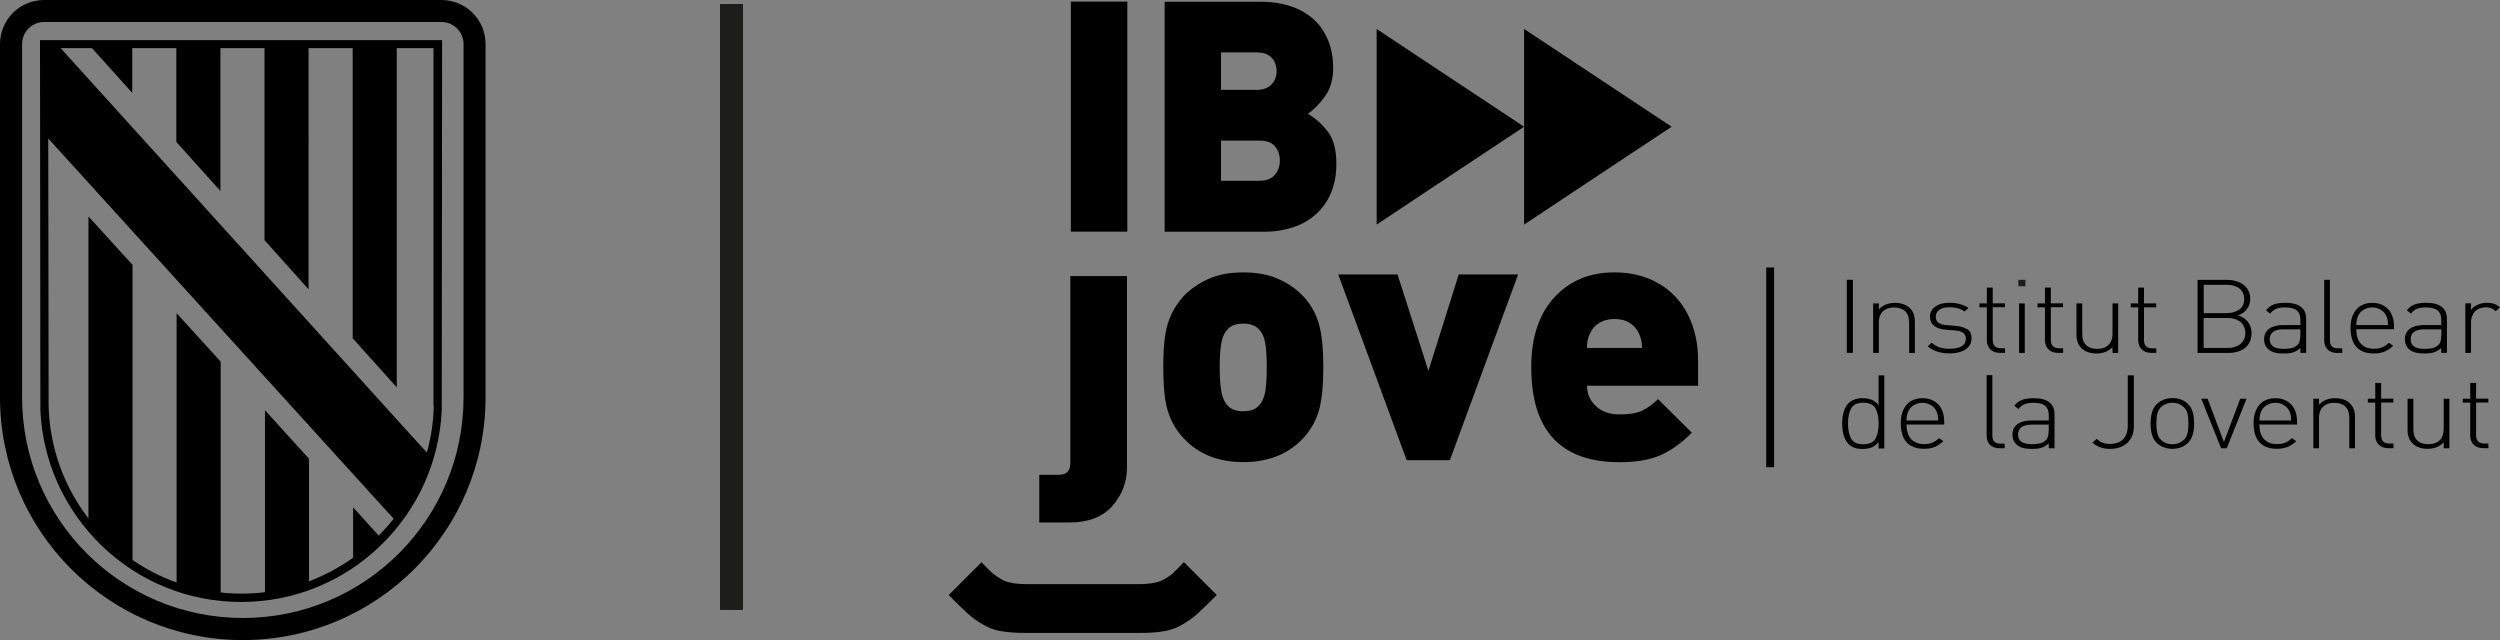 <?xml version="1.0" encoding="UTF-8"?><svg id="Capa_2" xmlns="http://www.w3.org/2000/svg" viewBox="0 0 276.18 70.71"><rect x="0" y="0" width="276.18" height="70.71" fill="#808080" stroke="none"/><defs><style>.cls-1{fill:none;}.cls-2{fill:#1d1d1b;}.cls-3{fill:#fff;}</style></defs><g id="Capa_1-2"><rect class="cls-2" x="79.54" y=".45" width="2.35" height="66.93"/><path d="M51.21,43.89c0,13.47-10.91,24.38-24.38,24.38S2.44,57.36,2.44,43.89V4.87c0-1.35,1.09-2.44,2.44-2.44h43.89c1.34,0,2.44,1.09,2.44,2.44v39.02h0ZM48.77,0H4.87C2.18,0,0,2.18,0,4.87v39.02c0,14.81,12.01,26.82,26.82,26.82s26.82-12.01,26.82-26.82V4.87c0-2.7-2.18-4.87-4.87-4.87"/><path d="M47.92,44.86c-.04,1.76-.3,3.47-.76,5.13l-2.02-2.21L6.7,5.32h3.46l4.45,4.94v-4.94h4.87v10.36l4.87,5.42V5.32h4.87v21.21l4.87,5.43V5.32h4.87v32.05l4.87,5.42V5.32h4.06v39.54ZM5.32,15.29c4.27,4.7,37.57,41.36,37.57,41.36l.6.65c-.51.65-1.06,1.27-1.65,1.87l-2.83-3.12v5.56c-1.51,1.08-3.15,1.95-4.87,2.61v-13.54l-4.87-5.36v20.1c-.86.11-1.74.16-2.63.16-.76,0-1.51-.04-2.26-.13v-25.5l-4.87-5.35v29.75c-1.72-.61-3.36-1.45-4.87-2.49V29.26l-4.87-5.35v33.36c-2.73-3.55-4.27-7.85-4.4-12.39l-.04-29.59ZM48.85,4.43H4.42l.04,40.9c.26,5.64,2.63,10.9,6.68,14.86,4.17,4.07,9.67,6.31,15.49,6.31s11.33-2.24,15.49-6.31c4.05-3.95,6.41-9.21,6.68-14.86l.04-40.9Z"/><polygon class="cls-3" points="33.89 46.95 33.95 46.91 33.89 46.84 33.89 46.95"/><rect class="cls-2" x="79.73" y=".45" width="2.35" height="66.93"/><path class="cls-1" d="M139.11,15.53h-4.22v4.44h4.22c.79,0,1.37-.22,1.73-.66.37-.44.55-.97.55-1.58s-.18-1.13-.54-1.56c-.36-.43-.94-.64-1.74-.64h0Z"/><path class="cls-1" d="M252.91,45.42c-.13-.28-.33-.5-.62-.67-.29-.17-.6-.25-.93-.25s-.65.08-.93.25c-.28.16-.48.39-.62.67-.08.18-.13.33-.15.47-.03.13-.05.32-.06.56h3.52c-.01-.27-.03-.46-.05-.58s-.07-.27-.15-.45h0Z"/><path class="cls-1" d="M247.37,34.19c.37-.26.55-.65.55-1.17,0-.35-.09-.65-.26-.88-.17-.23-.41-.41-.7-.52-.3-.11-.63-.17-1-.17h-2.51v3.13h2.51c.57,0,1.04-.13,1.41-.39h0Z"/><path class="cls-1" d="M222.93,48.01c0,.36.13.63.38.8.25.17.65.26,1.18.26.33,0,.61-.03.84-.08.24-.05.45-.17.65-.34.22-.19.33-.54.33-1.04v-.7h-1.86c-1.02,0-1.53.37-1.53,1.1h0Z"/><path class="cls-1" d="M247.11,35.34c-.3-.13-.65-.2-1.06-.2h-2.61v3.31h2.61c.41,0,.76-.07,1.06-.2.3-.13.53-.32.69-.57.16-.25.25-.54.25-.88s-.08-.64-.25-.88c-.16-.25-.39-.44-.69-.57Z"/><path class="cls-1" d="M213.93,45.42c-.13-.28-.33-.5-.62-.67-.29-.17-.6-.25-.93-.25s-.65.08-.93.25c-.28.16-.48.39-.62.67-.08.18-.13.33-.15.47-.03.13-.05.32-.06.56h3.52c-.01-.27-.03-.46-.05-.58s-.07-.27-.15-.45h0Z"/><path class="cls-1" d="M180.07,35.69c-.47-.3-1.04-.46-1.72-.46s-1.26.15-1.72.46c-.46.3-.79.69-.98,1.14-.22.46-.34.99-.34,1.6h6.09c0-.61-.11-1.14-.34-1.6-.2-.46-.53-.84-.99-1.14Z"/><path class="cls-1" d="M205.84,44.5c-.66,0-1.11.21-1.34.63-.23.42-.35.97-.35,1.66s.12,1.25.35,1.67c.23.42.68.63,1.34.63s1.12-.21,1.35-.63c.23-.42.35-.97.35-1.67s-.12-1.24-.35-1.66c-.23-.42-.68-.63-1.35-.63h0Z"/><path class="cls-1" d="M241.23,44.96c-.33-.31-.74-.47-1.24-.47s-.91.16-1.24.47c-.22.2-.37.46-.43.76-.07.3-.1.66-.1,1.06s.03.75.1,1.06c.07.31.21.56.43.77.34.31.75.47,1.24.47s.9-.15,1.24-.47c.22-.2.37-.45.43-.75.07-.3.1-.66.1-1.08s-.03-.78-.1-1.07c-.07-.3-.21-.54-.43-.75h0Z"/><path class="cls-1" d="M250.73,37.48c0,.36.13.63.38.8.25.17.65.26,1.18.26.33,0,.61-.03.84-.08.24-.05.45-.17.65-.34.22-.19.33-.54.33-1.04v-.7h-1.86c-1.02,0-1.53.37-1.53,1.1h0Z"/><path class="cls-1" d="M139.03,36.31c-.37-.39-.93-.58-1.68-.58s-1.29.19-1.68.58c-.37.37-.62.9-.74,1.59-.12.69-.18,1.58-.18,2.67s.06,1.98.18,2.65c.12.68.36,1.22.74,1.61.38.39.94.58,1.68.58s1.3-.19,1.68-.57c.37-.38.62-.89.74-1.53.12-.64.18-1.56.18-2.75s-.06-2.11-.18-2.77c-.12-.65-.36-1.15-.74-1.5h0Z"/><path class="cls-1" d="M266.3,37.48c0,.36.13.63.38.8.25.17.65.26,1.18.26.33,0,.61-.03.84-.08.24-.05.45-.17.65-.34.22-.19.33-.54.33-1.04v-.7h-1.86c-1.02,0-1.53.37-1.53,1.1h0Z"/><path class="cls-1" d="M263.62,34.88c-.13-.28-.33-.5-.62-.67-.29-.17-.6-.25-.93-.25s-.65.08-.93.25c-.28.16-.48.39-.62.67-.08.18-.13.33-.15.47-.03.13-.05.32-.06.56h3.52c-.01-.27-.03-.46-.05-.58-.02-.12-.07-.27-.15-.45h0Z"/><path class="cls-1" d="M140.47,9.31c.37-.4.55-.89.55-1.46s-.18-1.05-.53-1.46c-.35-.4-.93-.61-1.72-.61h-3.89v4.13h3.89c.77,0,1.33-.2,1.7-.61h0Z"/><rect x="118.3" y=".18" width="6.24" height="25.41"/><path d="M144.49,12.56c.65-.43,1.28-1.07,1.88-1.91.6-.84.91-1.88.91-3.11,0-1.47-.31-2.75-.93-3.86-.62-1.11-1.54-1.97-2.76-2.58-1.22-.61-2.69-.91-4.4-.91h-10.53v25.41h11.06c1.1,0,2.15-.17,3.13-.49.99-.33,1.83-.82,2.54-1.46.71-.64,1.26-1.42,1.65-2.35.39-.93.59-1.99.59-3.19,0-1.56-.31-2.74-.94-3.56-.63-.82-1.36-1.48-2.2-1.98ZM134.89,5.79h3.89c.79,0,1.36.2,1.72.61.36.4.53.89.53,1.46s-.18,1.05-.55,1.46c-.37.4-.93.61-1.7.61h-3.89v-4.13h0ZM140.84,19.31c-.37.44-.94.66-1.73.66h-4.22v-4.44h4.22c.8,0,1.38.21,1.74.64.36.43.54.95.54,1.56s-.18,1.14-.55,1.58h0Z"/><path d="M122.89,55.89c1.07-1.22,1.61-2.63,1.61-4.25v-21.14h-6.26v20.68c0,.84-.42,1.27-1.27,1.27h-2.16v5.27h3.32c2.1,0,3.68-.61,4.76-1.83h0Z"/><path d="M143.96,32.72c-.72-.77-1.62-1.4-2.71-1.89-1.09-.49-2.39-.74-3.9-.74s-2.81.25-3.89.74c-1.08.5-1.98,1.13-2.7,1.88-.56.62-1.01,1.28-1.34,1.98-.34.7-.57,1.51-.71,2.42-.14.91-.2,2.06-.2,3.46s.07,2.56.2,3.47c.14.91.37,1.72.71,2.43.33.71.78,1.36,1.34,1.95,1.63,1.75,3.82,2.63,6.59,2.63s4.96-.88,6.61-2.63c.84-.92,1.43-1.95,1.75-3.1.32-1.15.48-2.73.48-4.76s-.16-3.59-.48-4.75c-.32-1.16-.91-2.19-1.75-3.11h0ZM139.76,43.33c-.12.64-.36,1.15-.74,1.53-.37.38-.93.57-1.68.57s-1.29-.19-1.68-.58c-.37-.39-.62-.93-.74-1.61-.12-.68-.18-1.56-.18-2.65s.06-1.98.18-2.67c.12-.69.36-1.22.74-1.59.38-.39.94-.58,1.68-.58s1.3.19,1.68.58c.37.35.62.85.74,1.5.12.65.18,1.57.18,2.77s-.06,2.11-.18,2.75Z"/><polygon points="157.8 40.97 154.39 30.32 147.84 30.32 155.4 50.84 160.17 50.84 167.71 30.32 161.15 30.32 157.8 40.97"/><path d="M183.32,31.38c-1.4-.86-3.06-1.29-4.98-1.29-2.73,0-4.94.92-6.64,2.77-1.69,1.85-2.54,4.42-2.54,7.71,0,6.99,3.25,10.49,9.76,10.49,1.85,0,3.36-.26,4.53-.78,1.17-.52,2.32-1.34,3.45-2.48l-3.74-3.71c-.6.59-1.19,1.02-1.78,1.29-.59.27-1.41.4-2.45.4-1.1,0-1.98-.3-2.63-.92-.65-.61-.98-1.36-.98-2.25h12.27v-2.8c0-1.84-.36-3.49-1.08-4.96-.72-1.47-1.78-2.63-3.18-3.49h0ZM175.31,38.44c0-.61.11-1.14.34-1.6.19-.46.51-.84.98-1.14.47-.3,1.04-.46,1.72-.46s1.26.15,1.72.46c.46.3.79.69.99,1.14.22.46.34.99.34,1.6h-6.09Z"/><polygon points="152.08 3.2 152.08 14 152.08 24.81 160.22 19.4 168.37 14 160.22 8.6 152.08 3.2"/><polygon points="184.67 14 176.52 8.6 168.37 3.2 168.37 14 168.37 24.81 176.52 19.4 184.67 14"/><path d="M129.68,63.24c-.26.24-.62.5-1.08.76-.59.35-1.53.53-2.83.53h-12.31c-1.29,0-2.24-.18-2.83-.53-.39-.24-.68-.43-.88-.6-.2-.16-.41-.35-.63-.58-.23-.23-.45-.46-.69-.71l-3.63,3.63c.9.9,1.6,1.58,2.11,2.04.51.46,1.05.85,1.61,1.17.64.4,1.34.66,2.08.78.74.12,1.63.19,2.66.19h12.69c1.03,0,1.91-.06,2.66-.19s1.44-.38,2.08-.78c.61-.35,1.16-.75,1.65-1.2.49-.45,1.18-1.12,2.08-2.02l-3.63-3.63c-.48.5-.85.88-1.12,1.12h0Z"/><rect x="204.02" y="30.91" width=".67" height="8.07"/><path d="M210.91,35.6v3.39h.63v-3.49c0-.65-.21-1.16-.62-1.52-.39-.35-.92-.52-1.59-.52-.73,0-1.32.24-1.77.71v-.65h-.63v5.47h.63v-3.39c0-.34.07-.64.2-.88.13-.25.33-.43.58-.56.25-.13.56-.19.91-.19.53,0,.94.14,1.23.42.28.28.42.69.42,1.21h0Z"/><path d="M217.32,36.38c-.31-.21-.74-.33-1.29-.38l-.96-.08c-.42-.03-.73-.12-.93-.27-.2-.15-.29-.36-.29-.65,0-.33.13-.59.39-.78.26-.18.64-.28,1.13-.28.66,0,1.21.16,1.67.47l.42-.39c-.26-.18-.57-.32-.93-.42-.36-.1-.75-.15-1.17-.15s-.82.06-1.14.19c-.32.13-.57.31-.75.54-.18.23-.26.51-.26.82,0,.86.6,1.34,1.81,1.43l1,.08c.39.03.68.12.87.27.19.15.28.36.28.64,0,.37-.15.65-.46.83-.31.19-.76.28-1.34.28-.85,0-1.5-.22-1.97-.67l-.44.4c.6.52,1.41.78,2.43.78.48,0,.9-.07,1.27-.2.36-.13.64-.32.84-.57.2-.25.3-.53.3-.86,0-.49-.15-.85-.46-1.05h0Z"/><path d="M220.13,31.77h-.64v1.75h-.82v.43h.82v3.61c0,.28.06.53.17.74.11.21.28.38.5.5.22.12.48.18.79.18h.55v-.51h-.44c-.61,0-.92-.3-.92-.91v-3.62h1.35v-.43h-1.35v-1.75h0Z"/><rect class="cls-2" x="222.97" y="30.91" width=".78" height=".71"/><rect x="223.05" y="33.52" width=".63" height="5.47"/><path d="M226.55,31.77h-.64v1.75h-.82v.43h.82v3.61c0,.28.06.53.17.74.11.21.28.38.5.5.22.12.48.18.79.18h.55v-.51h-.44c-.61,0-.92-.3-.92-.91v-3.62h1.35v-.43h-1.35v-1.75h0Z"/><path d="M233.37,38.34v.65h.63v-5.47h-.63v3.39c0,.34-.07.64-.2.88-.13.25-.33.43-.58.56-.25.13-.56.19-.91.19-.53,0-.94-.14-1.23-.42s-.42-.68-.42-1.21v-3.39h-.64v3.49c0,.65.21,1.16.63,1.52.39.35.92.52,1.59.52.73,0,1.32-.24,1.77-.71h0Z"/><path d="M238.21,38.99v-.51h-.44c-.61,0-.92-.3-.92-.91v-3.62h1.35v-.43h-1.35v-1.75h-.64v1.75h-.82v.43h.82v3.61c0,.28.06.53.17.74.11.21.28.38.5.5.22.12.48.18.79.18h.55Z"/><path d="M247.21,34.84c.43-.13.77-.36,1.01-.69.25-.32.37-.7.37-1.13s-.11-.8-.33-1.12c-.22-.32-.52-.57-.91-.73-.39-.17-.83-.25-1.32-.25h-3.26v8.07h3.36c.8,0,1.43-.19,1.9-.57.46-.38.7-.92.7-1.63,0-.47-.13-.87-.39-1.22-.26-.34-.64-.59-1.12-.74h0ZM243.45,31.46h2.51c.37,0,.71.05,1,.17.3.11.53.28.7.52.17.23.26.53.26.88,0,.52-.18.91-.55,1.17-.37.26-.84.39-1.41.39h-2.51v-3.13h0ZM247.8,37.67c-.16.25-.39.44-.69.57-.3.13-.65.2-1.06.2h-2.61v-3.31h2.61c.41,0,.76.07,1.06.2.3.13.53.32.69.57.16.25.25.54.25.88s-.08.63-.25.88Z"/><path d="M252.44,33.45c-.33,0-.62.03-.88.08-.26.05-.48.14-.68.25-.2.12-.38.29-.55.5l.46.37c.19-.25.41-.43.65-.53.25-.1.58-.16,1-.16.59,0,1.02.11,1.29.33.26.22.4.55.4,1.01v.61h-1.93c-.65,0-1.16.14-1.53.41-.37.27-.55.66-.55,1.17,0,.44.14.79.43,1.06.12.12.27.21.43.29.16.07.35.13.57.16.22.03.48.05.76.05.42,0,.77-.04,1.04-.13.27-.09.53-.25.78-.48v.54h.64v-3.74c0-1.19-.77-1.79-2.32-1.79h0ZM254.12,37.08c0,.51-.11.85-.33,1.04-.19.17-.41.29-.65.34-.24.05-.52.08-.84.08-.54,0-.93-.09-1.18-.26-.25-.17-.38-.44-.38-.8,0-.73.51-1.1,1.53-1.1h1.86v.7h0Z"/><path d="M258.2,38.99h.55v-.51h-.43c-.34,0-.58-.07-.72-.22-.14-.15-.21-.38-.21-.7v-6.65h-.63v6.66c0,.44.12.79.37,1.04.25.25.6.38,1.07.38h0Z"/><path d="M263.82,34.16c-.21-.23-.46-.4-.75-.52-.29-.12-.63-.18-1-.18s-.7.06-1.01.19c-.3.13-.56.31-.76.55-.2.24-.36.53-.47.87-.11.35-.16.74-.16,1.18,0,.61.1,1.12.29,1.54.2.42.48.73.86.94.38.21.84.32,1.39.32.47,0,.87-.07,1.2-.2.33-.13.65-.35.97-.64l-.47-.34c-.26.24-.52.41-.76.51-.25.1-.54.15-.89.15-.63,0-1.11-.19-1.45-.56-.33-.37-.5-.9-.5-1.6h4.16v-.26c0-.42-.05-.8-.16-1.12s-.27-.61-.48-.84h0ZM260.3,35.91c.01-.24.03-.43.06-.56.03-.13.08-.29.15-.47.13-.28.34-.51.62-.67.28-.16.59-.25.93-.25s.65.08.93.25c.29.17.49.39.62.67.08.18.13.33.15.45s.04.31.05.58h-3.52Z"/><path d="M267.75,35.91c-.65,0-1.16.14-1.53.41-.37.27-.55.66-.55,1.17,0,.44.14.79.43,1.06.12.12.27.21.43.29.16.07.35.13.57.16.22.03.48.05.76.05.42,0,.77-.04,1.04-.13.27-.09.53-.25.78-.48v.54h.64v-3.74c0-1.19-.77-1.79-2.32-1.79-.33,0-.62.03-.88.08-.26.05-.48.14-.68.25-.2.12-.38.29-.55.5l.46.37c.19-.25.41-.43.65-.53.25-.1.58-.16,1-.16.59,0,1.02.11,1.29.33.26.22.4.55.4,1.01v.61h-1.93ZM269.69,37.08c0,.51-.11.85-.33,1.04-.19.17-.41.29-.65.34-.24.05-.52.08-.84.08-.54,0-.93-.09-1.18-.26-.25-.17-.38-.44-.38-.8,0-.73.51-1.1,1.53-1.1h1.86v.7h0Z"/><path d="M275.52,33.57c-.23-.08-.49-.12-.79-.12-.36,0-.69.07-1.01.21-.32.14-.57.33-.74.58v-.73h-.63v5.47h.63v-3.37c0-.23.03-.44.1-.64.07-.2.17-.37.31-.53.14-.16.31-.28.52-.36s.43-.13.67-.13c.25,0,.46.03.62.09.16.06.33.17.52.34l.45-.42c-.21-.19-.42-.33-.65-.4h0Z"/><path d="M207.53,44.76c-.24-.3-.5-.5-.79-.61s-.62-.16-.99-.16c-.31,0-.59.04-.85.13-.25.09-.46.2-.62.35-.51.47-.77,1.24-.77,2.32s.26,1.86.77,2.33c.35.32.84.48,1.47.48.23,0,.45-.02.66-.06.21-.04.41-.12.59-.23.18-.11.36-.27.53-.47v.7h.63v-8.07h-.63v3.31h0ZM207.19,48.45c-.23.42-.68.63-1.35.63s-1.11-.21-1.34-.63c-.23-.42-.35-.97-.35-1.67s.12-1.24.35-1.66c.23-.42.68-.63,1.34-.63s1.12.21,1.35.63c.23.42.35.97.35,1.66s-.12,1.25-.35,1.67Z"/><path d="M214.13,44.69c-.21-.23-.46-.4-.75-.52-.29-.12-.63-.18-1-.18s-.7.06-1.01.19c-.3.13-.56.31-.76.55-.2.24-.36.53-.47.87-.11.35-.16.74-.16,1.18,0,.61.1,1.12.29,1.54.2.42.48.73.86.94.38.21.84.32,1.39.32.47,0,.87-.07,1.2-.2.33-.13.65-.35.97-.64l-.47-.34c-.26.24-.52.41-.76.51-.25.1-.54.15-.89.15-.63,0-1.11-.19-1.45-.56-.33-.37-.5-.9-.5-1.6h4.16v-.26c0-.42-.05-.8-.16-1.12s-.27-.61-.48-.84h0ZM210.61,46.45c.01-.24.03-.43.06-.56.03-.13.08-.29.15-.47.13-.28.34-.51.62-.67.28-.16.59-.25.93-.25s.65.08.93.25c.29.17.49.39.62.67.08.18.13.33.15.45s.04.31.05.58h-3.52Z"/><path d="M220.31,48.79c-.14-.15-.21-.38-.21-.7v-6.65h-.63v6.66c0,.44.12.79.37,1.04.25.25.6.38,1.07.38h.55v-.51h-.43c-.34,0-.58-.07-.72-.22h0Z"/><path d="M224.64,43.99c-.33,0-.62.03-.88.08-.26.05-.48.14-.68.25-.2.12-.38.29-.55.5l.46.37c.19-.25.41-.43.65-.53.25-.1.58-.16,1-.16.59,0,1.02.11,1.29.33.26.22.4.55.4,1.01v.61h-1.93c-.65,0-1.16.14-1.53.41-.37.27-.55.66-.55,1.17,0,.44.14.79.43,1.06.12.12.27.21.43.29.16.07.35.13.57.16.22.03.48.05.76.05.42,0,.77-.04,1.04-.13.27-.09.53-.25.78-.48v.54h.64v-3.74c0-1.19-.77-1.79-2.32-1.79h0ZM226.32,47.61c0,.51-.11.85-.33,1.04-.19.17-.41.29-.65.34-.24.05-.52.08-.84.08-.54,0-.93-.09-1.18-.26-.25-.17-.38-.44-.38-.8,0-.73.51-1.1,1.53-1.1h1.86v.7h0Z"/><path d="M235.06,47.01c0,.65-.17,1.15-.5,1.5-.34.35-.82.53-1.46.53-.25,0-.46-.02-.64-.07-.18-.05-.32-.11-.44-.18-.12-.07-.25-.18-.4-.31l-.46.42c.51.46,1.15.69,1.94.69.53,0,.99-.1,1.39-.3.4-.2.7-.49.92-.86.21-.37.32-.8.32-1.28v-5.69h-.67v5.57h0Z"/><path d="M242.12,45.21c-.11-.24-.26-.45-.46-.63-.44-.4-.99-.6-1.66-.6s-1.23.2-1.67.6c-.29.26-.48.58-.59.95-.11.37-.16.79-.16,1.25,0,.3.02.58.06.84.04.26.12.5.22.74.11.23.26.44.46.62.45.4,1,.6,1.67.6s1.22-.2,1.66-.6c.2-.18.35-.39.46-.63.11-.24.18-.49.22-.75.04-.26.06-.54.06-.83s-.02-.57-.06-.83c-.04-.26-.12-.51-.22-.74h0ZM241.66,47.86c-.07.3-.21.55-.43.75-.34.31-.75.47-1.24.47s-.9-.15-1.24-.47c-.22-.2-.37-.46-.43-.77-.07-.31-.1-.66-.1-1.06s.03-.76.1-1.06c.07-.3.21-.56.43-.76.33-.31.75-.47,1.24-.47s.9.16,1.24.47c.22.2.37.45.43.75.07.3.1.65.1,1.07s-.03.78-.1,1.08h0Z"/><polygon points="245.68 48.84 243.88 44.05 243.18 44.05 245.37 49.52 245.99 49.52 248.18 44.05 247.48 44.05 245.68 48.84"/><path d="M253.11,44.69c-.21-.23-.46-.4-.75-.52-.29-.12-.63-.18-1-.18s-.7.06-1.01.19c-.3.13-.56.31-.76.55-.2.24-.36.53-.47.87-.11.35-.16.74-.16,1.18,0,.61.1,1.12.29,1.54.2.42.48.73.86.94.38.21.84.32,1.39.32.47,0,.87-.07,1.2-.2.33-.13.65-.35.97-.64l-.47-.34c-.26.24-.52.41-.76.51-.25.1-.54.15-.89.15-.63,0-1.11-.19-1.45-.56-.33-.37-.5-.9-.5-1.6h4.16v-.26c0-.42-.05-.8-.16-1.12s-.27-.61-.48-.84h0ZM249.6,46.45c.01-.24.03-.43.06-.56.03-.13.08-.29.15-.47.13-.28.34-.51.62-.67.28-.16.59-.25.93-.25s.65.08.93.25c.29.17.49.39.62.67.08.18.13.33.15.45s.04.31.05.58h-3.52Z"/><path d="M259.55,44.51c-.39-.35-.92-.52-1.59-.52-.73,0-1.32.24-1.77.71v-.65h-.63v5.47h.63v-3.39c0-.34.07-.64.2-.88.13-.25.33-.43.58-.56.25-.13.56-.19.91-.19.53,0,.94.14,1.23.42.28.28.42.69.42,1.21v3.39h.63v-3.49c0-.65-.21-1.16-.62-1.52h0Z"/><path d="M263.04,42.3h-.64v1.75h-.82v.43h.82v3.61c0,.28.06.53.17.74.11.21.28.38.5.5.22.12.48.18.79.18h.55v-.51h-.44c-.61,0-.92-.3-.92-.91v-3.62h1.35v-.43h-1.35v-1.75h0Z"/><path d="M269.95,47.44c0,.34-.07.64-.2.88-.13.25-.33.43-.58.56-.25.13-.56.19-.91.19-.53,0-.94-.14-1.23-.42s-.42-.68-.42-1.21v-3.39h-.64v3.49c0,.65.21,1.16.63,1.52.39.35.92.52,1.59.52.73,0,1.32-.24,1.77-.71v.65h.63v-5.47h-.63v3.39h0Z"/><path d="M273.53,42.3h-.64v1.75h-.82v.43h.82v3.61c0,.28.06.53.17.74.11.21.28.38.5.5.22.12.48.18.79.18h.55v-.51h-.44c-.61,0-.92-.3-.92-.91v-3.62h1.35v-.43h-1.35v-1.75h0Z"/><rect x="195.12" y="29.55" width=".87" height="22.06"/></g></svg>
